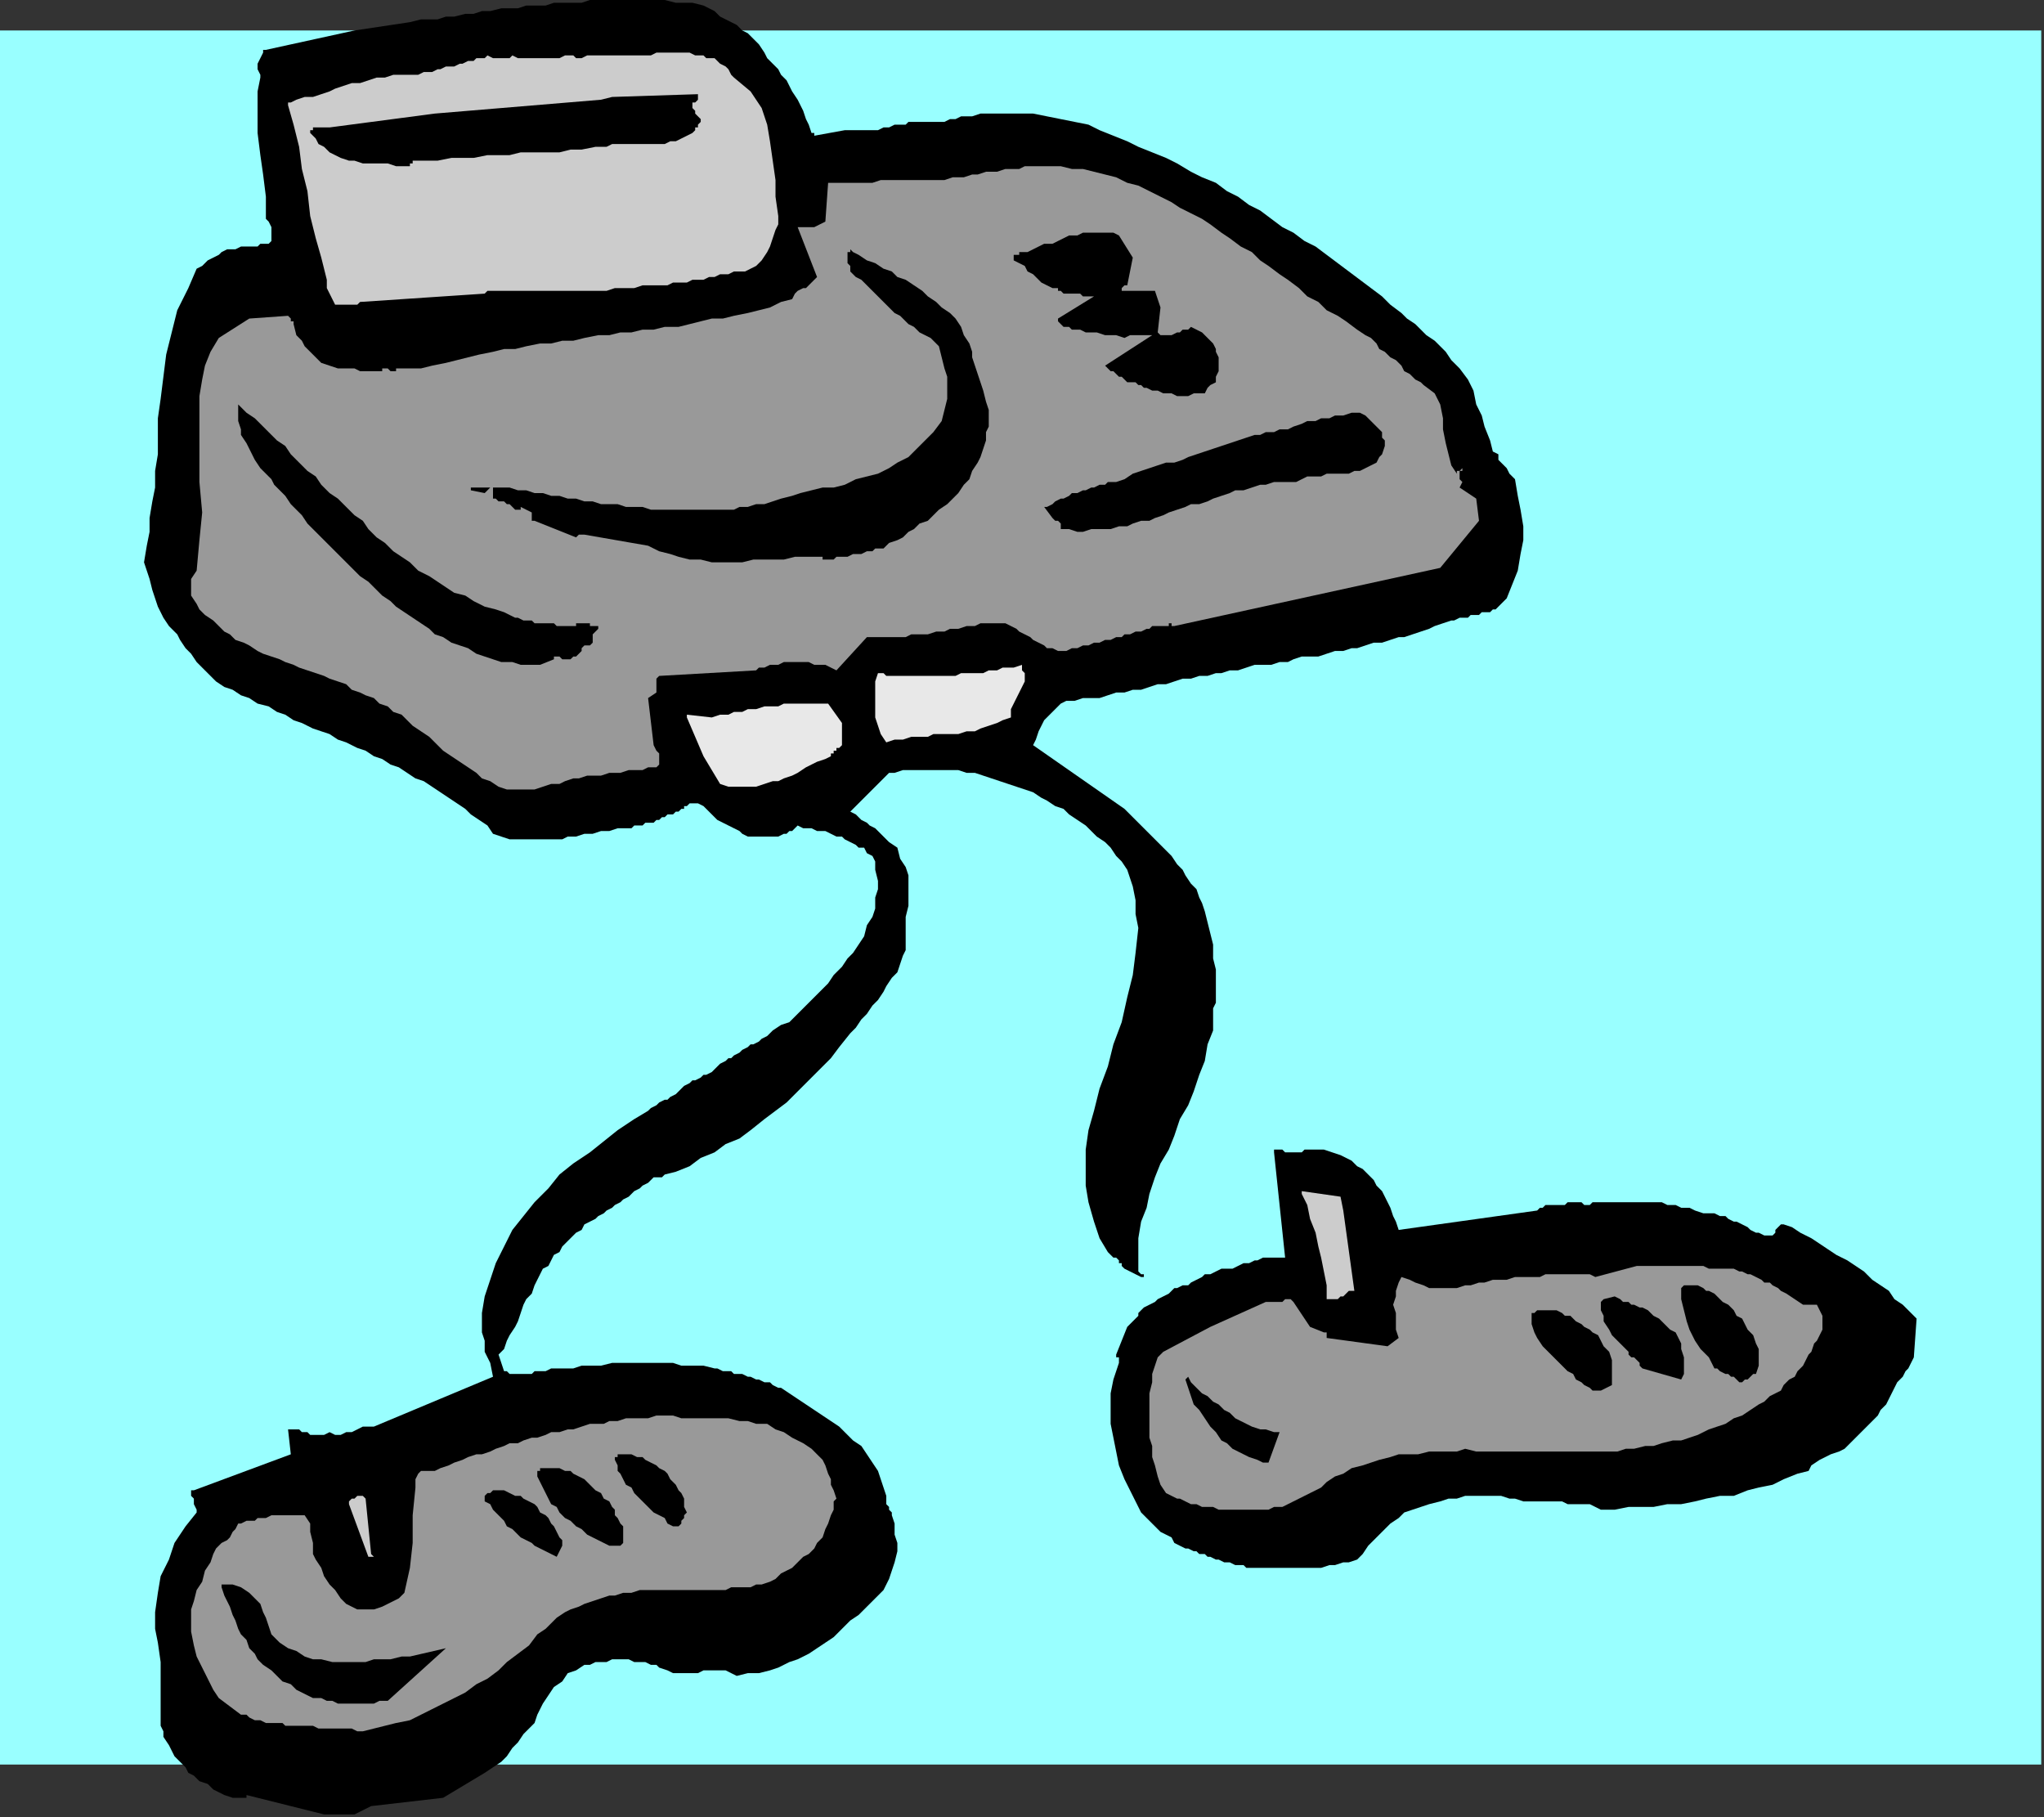 <?xml version="1.0" encoding="UTF-8" standalone="no"?>
<svg
   xmlns:dc="http://purl.org/dc/elements/1.1/"
   xmlns:cc="http://creativecommons.org/ns#"
   xmlns:rdf="http://www.w3.org/1999/02/22-rdf-syntax-ns#"
   xmlns:svg="http://www.w3.org/2000/svg"
   xmlns="http://www.w3.org/2000/svg"
   xmlns:sodipodi="http://sodipodi.sourceforge.net/DTD/sodipodi-0.dtd"
   xmlns:inkscape="http://www.inkscape.org/namespaces/inkscape"
   version="1.0"
   width="195.262mm"
   height="173.567mm"
   id="svg53"
   sodipodi:docname="HAPPL003.WMF">
  <rect width="100%" height="100%" fill="#333333" stroke="none"/>
  <sodipodi:namedview
     pagecolor="#ffffff"
     bordercolor="#666666"
     borderopacity="1"
     objecttolerance="10"
     gridtolerance="10"
     guidetolerance="10"
     inkscape:pageopacity="0"
     inkscape:pageshadow="2"
     inkscape:window-width="640"
     inkscape:window-height="480"
     id="namedview55" />
  <defs
     id="defs3">
    <pattern
       id="WMFhbasepattern"
       patternUnits="userSpaceOnUse"
       width="6"
       height="6"
       x="0"
       y="0" />
  </defs>
  <path
     style="fill:#99ffff;fill-rule:evenodd;fill-opacity:1;stroke:none;"
     d="  M 737,637   L 0,637   L 0,11   L 737,11   L 737,637  z "
     id="path5" />
  <path
     style="fill:#000000;fill-rule:evenodd;fill-opacity:1;stroke:none;"
     d="  M 95,19   L 93,23   L 93,24   L 93,25   L 94,27   L 94,28   L 93,33   L 93,38   L 93,43   L 93,48   L 94,56   L 95,63   L 96,71   L 96,79   L 97,80   L 98,82   L 98,85   L 98,87   L 97,88   L 95,88   L 94,88   L 93,89   L 91,89   L 90,89   L 88,89   L 87,89   L 85,90   L 82,90   L 80,91   L 79,92   L 77,93   L 75,94   L 73,96   L 71,97   L 68,104   L 64,112   L 62,120   L 60,128   L 59,136   L 58,144   L 57,151   L 57,159   L 57,164   L 56,170   L 56,176   L 55,181   L 54,187   L 54,192   L 53,197   L 52,203   L 53,206   L 54,209   L 55,213   L 56,216   L 57,219   L 59,223   L 61,226   L 64,229   L 65,231   L 67,234   L 69,236   L 71,239   L 73,241   L 76,244   L 78,246   L 81,248   L 84,249   L 87,251   L 90,252   L 93,254   L 97,255   L 100,257   L 103,258   L 106,260   L 109,261   L 113,263   L 116,264   L 119,265   L 122,267   L 125,268   L 129,270   L 132,271   L 135,273   L 138,274   L 141,276   L 144,277   L 147,279   L 150,281   L 153,282   L 156,284   L 159,286   L 162,288   L 165,290   L 168,292   L 170,294   L 173,296   L 176,298   L 178,301   L 181,302   L 184,303   L 188,303   L 191,303   L 194,303   L 197,303   L 200,303   L 203,303   L 205,302   L 208,302   L 211,301   L 214,301   L 217,300   L 220,300   L 223,299   L 226,299   L 228,299   L 229,298   L 231,298   L 232,298   L 233,297   L 234,297   L 236,297   L 237,296   L 238,296   L 239,295   L 240,295   L 241,294   L 243,294   L 244,293   L 245,293   L 246,292   L 247,292   L 247,291   L 248,291   L 249,290   L 249,290   L 250,290   L 251,290   L 252,290   L 254,291   L 256,293   L 257,294   L 259,296   L 261,297   L 263,298   L 265,299   L 267,300   L 268,301   L 270,302   L 273,302   L 275,302   L 277,302   L 279,302   L 281,302   L 283,301   L 284,301   L 285,300   L 285,300   L 286,300   L 287,299   L 287,299   L 288,298   L 288,298   L 290,299   L 292,299   L 293,299   L 295,300   L 297,300   L 298,300   L 300,301   L 302,302   L 304,302   L 305,303   L 307,304   L 309,305   L 310,306   L 312,306   L 313,308   L 315,309   L 316,311   L 316,314   L 317,318   L 317,321   L 316,324   L 316,328   L 315,331   L 313,334   L 312,338   L 310,341   L 308,344   L 306,346   L 304,349   L 301,352   L 299,355   L 297,357   L 294,360   L 292,362   L 290,364   L 287,367   L 285,369   L 282,370   L 279,372   L 277,374   L 275,375   L 274,376   L 272,377   L 271,377   L 270,378   L 268,379   L 267,380   L 265,381   L 264,382   L 263,382   L 262,383   L 260,384   L 259,385   L 258,386   L 257,387   L 255,388   L 254,388   L 253,389   L 251,390   L 250,390   L 249,391   L 247,392   L 246,393   L 245,394   L 244,395   L 242,396   L 241,397   L 240,397   L 238,398   L 237,399   L 235,400   L 234,401   L 229,404   L 223,408   L 218,412   L 213,416   L 207,420   L 202,424   L 198,429   L 193,434   L 189,439   L 185,444   L 182,450   L 179,456   L 177,462   L 175,468   L 174,474   L 174,481   L 175,484   L 175,488   L 176,490   L 177,492   L 178,497   L 135,515   L 133,515   L 131,515   L 129,516   L 127,517   L 125,517   L 123,518   L 121,518   L 119,517   L 117,518   L 115,518   L 114,518   L 112,518   L 111,517   L 109,517   L 108,516   L 107,516   L 106,516   L 105,516   L 105,516   L 104,516   L 105,525   L 70,538   L 69,538   L 69,539   L 69,539   L 69,540   L 70,541   L 70,543   L 71,545   L 71,546   L 67,551   L 63,557   L 61,563   L 58,569   L 57,575   L 56,582   L 56,588   L 57,593   L 58,600   L 58,607   L 58,614   L 58,620   L 58,623   L 59,625   L 59,627   L 61,630   L 62,632   L 63,634   L 65,636   L 67,638   L 68,640   L 70,641   L 72,643   L 75,644   L 77,646   L 79,647   L 81,648   L 84,649   L 84,649   L 85,649   L 86,649   L 87,649   L 87,649   L 88,649   L 89,649   L 89,648   L 117,655   L 120,655   L 122,655   L 124,655   L 126,655   L 128,655   L 130,654   L 132,653   L 134,652   L 160,649   L 175,640   L 178,638   L 181,636   L 183,634   L 185,631   L 187,629   L 189,626   L 191,624   L 193,622   L 194,619   L 196,615   L 198,612   L 200,609   L 203,607   L 205,604   L 208,603   L 211,601   L 213,601   L 215,600   L 217,600   L 219,600   L 221,599   L 223,599   L 225,599   L 227,599   L 229,600   L 231,600   L 233,600   L 235,601   L 237,601   L 238,602   L 241,603   L 243,604   L 244,604   L 245,604   L 246,604   L 247,604   L 248,604   L 249,604   L 250,604   L 250,604   L 252,604   L 254,603   L 256,603   L 258,603   L 260,603   L 262,603   L 264,604   L 266,605   L 270,604   L 274,604   L 278,603   L 281,602   L 285,600   L 288,599   L 292,597   L 295,595   L 298,593   L 301,591   L 304,588   L 307,585   L 310,583   L 313,580   L 316,577   L 319,574   L 321,570   L 322,567   L 323,564   L 324,560   L 324,557   L 323,554   L 323,550   L 322,547   L 322,546   L 322,546   L 321,545   L 321,544   L 320,543   L 320,542   L 320,541   L 320,540   L 319,537   L 318,534   L 317,531   L 315,528   L 313,525   L 311,522   L 308,520   L 306,518   L 303,515   L 300,513   L 297,511   L 294,509   L 291,507   L 288,505   L 285,503   L 282,501   L 281,501   L 279,500   L 278,499   L 276,499   L 274,498   L 273,498   L 271,497   L 270,497   L 268,496   L 267,496   L 265,496   L 264,495   L 262,495   L 261,495   L 259,494   L 258,494   L 254,493   L 250,493   L 246,493   L 243,492   L 239,492   L 235,492   L 232,492   L 228,492   L 224,492   L 221,492   L 217,493   L 214,493   L 210,493   L 207,494   L 203,494   L 199,494   L 197,495   L 195,495   L 193,495   L 192,496   L 190,496   L 188,496   L 186,496   L 185,496   L 184,496   L 183,495   L 183,495   L 182,495   L 180,489   L 182,487   L 183,484   L 184,482   L 186,479   L 187,477   L 188,474   L 189,471   L 190,469   L 192,467   L 193,464   L 194,462   L 195,460   L 196,458   L 198,457   L 199,455   L 200,453   L 202,452   L 203,450   L 205,448   L 206,447   L 208,445   L 210,444   L 211,442   L 213,441   L 215,440   L 216,439   L 218,438   L 219,437   L 221,436   L 222,435   L 224,434   L 225,433   L 227,432   L 228,431   L 229,430   L 231,429   L 232,428   L 234,427   L 235,426   L 236,425   L 237,425   L 238,425   L 239,425   L 240,424   L 244,423   L 249,421   L 253,418   L 258,416   L 262,413   L 267,411   L 271,408   L 276,404   L 280,401   L 284,398   L 288,394   L 292,390   L 296,386   L 300,382   L 303,378   L 307,373   L 309,371   L 311,368   L 313,366   L 315,363   L 317,361   L 319,358   L 320,356   L 322,353   L 324,351   L 325,348   L 326,345   L 327,343   L 327,340   L 327,337   L 327,334   L 327,331   L 328,327   L 328,324   L 328,320   L 328,316   L 327,313   L 325,310   L 324,306   L 321,304   L 319,302   L 318,301   L 316,299   L 314,298   L 313,297   L 311,296   L 309,294   L 307,293   L 321,279   L 323,279   L 326,278   L 329,278   L 332,278   L 335,278   L 338,278   L 341,278   L 343,278   L 346,278   L 349,279   L 352,279   L 355,280   L 358,281   L 361,282   L 364,283   L 367,284   L 370,285   L 373,286   L 376,288   L 378,289   L 381,291   L 384,292   L 386,294   L 389,296   L 392,298   L 394,300   L 396,302   L 399,304   L 401,306   L 403,309   L 405,311   L 407,314   L 409,320   L 410,325   L 410,330   L 411,335   L 410,344   L 409,352   L 407,360   L 405,369   L 402,377   L 400,385   L 397,393   L 395,401   L 393,408   L 392,415   L 392,421   L 392,428   L 393,434   L 395,441   L 397,447   L 400,452   L 401,453   L 402,454   L 403,454   L 404,455   L 404,456   L 405,456   L 405,457   L 406,458   L 412,461   L 413,461   L 413,461   L 413,460   L 412,460   L 411,459   L 411,459   L 411,458   L 411,458   L 411,452   L 411,447   L 412,441   L 414,436   L 415,431   L 417,425   L 419,420   L 422,415   L 424,410   L 426,404   L 429,399   L 431,394   L 433,388   L 435,383   L 436,377   L 438,372   L 438,369   L 438,367   L 438,364   L 439,362   L 439,358   L 439,354   L 439,350   L 438,346   L 438,341   L 437,337   L 436,333   L 435,329   L 434,326   L 433,324   L 432,321   L 430,319   L 428,316   L 427,314   L 425,312   L 423,309   L 421,307   L 419,305   L 417,303   L 415,301   L 413,299   L 410,296   L 408,294   L 406,292   L 373,269   L 374,267   L 375,264   L 376,262   L 377,260   L 379,258   L 381,256   L 383,254   L 385,253   L 388,253   L 391,252   L 394,252   L 397,252   L 400,251   L 403,250   L 406,250   L 409,249   L 412,249   L 415,248   L 418,247   L 421,247   L 424,246   L 427,245   L 430,245   L 433,244   L 436,244   L 439,243   L 441,243   L 444,242   L 447,242   L 450,241   L 453,240   L 456,240   L 459,240   L 462,239   L 465,239   L 467,238   L 470,237   L 473,237   L 476,237   L 479,236   L 482,235   L 485,235   L 488,234   L 490,234   L 493,233   L 496,232   L 499,232   L 502,231   L 505,230   L 507,230   L 510,229   L 513,228   L 516,227   L 518,226   L 521,225   L 524,224   L 525,224   L 527,223   L 528,223   L 530,223   L 531,222   L 532,222   L 534,222   L 535,221   L 536,221   L 538,221   L 539,220   L 540,220   L 541,219   L 542,218   L 543,217   L 544,216   L 546,211   L 548,206   L 549,200   L 550,195   L 550,190   L 549,184   L 548,179   L 547,173   L 546,172   L 545,171   L 544,169   L 543,168   L 542,167   L 541,166   L 541,164   L 539,163   L 538,159   L 536,154   L 535,150   L 533,146   L 532,141   L 530,137   L 527,133   L 524,130   L 522,127   L 520,125   L 518,123   L 515,121   L 513,119   L 511,117   L 508,115   L 506,113   L 502,110   L 499,107   L 495,104   L 491,101   L 487,98   L 483,95   L 479,92   L 475,89   L 471,87   L 467,84   L 463,82   L 459,79   L 455,76   L 451,74   L 447,71   L 443,69   L 439,66   L 434,64   L 430,62   L 425,59   L 421,57   L 416,55   L 411,53   L 407,51   L 402,49   L 397,47   L 393,45   L 388,44   L 383,43   L 378,42   L 373,41   L 368,41   L 366,41   L 363,41   L 361,41   L 358,41   L 356,41   L 354,41   L 351,42   L 349,42   L 347,42   L 345,43   L 343,43   L 341,44   L 339,44   L 337,44   L 335,44   L 333,44   L 330,44   L 328,44   L 327,45   L 324,45   L 323,45   L 321,46   L 319,46   L 317,47   L 305,47   L 294,49   L 294,49   L 294,48   L 293,48   L 293,48   L 292,45   L 291,43   L 290,40   L 289,38   L 288,36   L 286,33   L 285,31   L 284,29   L 282,27   L 281,25   L 279,23   L 277,21   L 276,19   L 274,16   L 272,14   L 270,12   L 268,11   L 266,9   L 264,8   L 262,7   L 260,6   L 258,4   L 256,3   L 254,2   L 250,1   L 247,1   L 244,1   L 240,0   L 237,0   L 233,0   L 230,0   L 226,0   L 223,0   L 220,0   L 216,0   L 213,0   L 210,1   L 206,1   L 203,1   L 200,1   L 197,2   L 193,2   L 190,2   L 187,3   L 184,3   L 181,3   L 177,4   L 174,4   L 171,5   L 168,5   L 164,6   L 161,6   L 158,7   L 155,7   L 152,7   L 148,8   L 128,11   L 96,18   L 96,18   L 96,18   L 95,18   L 95,19  z "
     id="path7" />
  <path
     style="fill:#cccccc;fill-rule:evenodd;fill-opacity:1;stroke:none;"
     d="  M 104,38   L 106,45   L 108,53   L 109,61   L 111,69   L 112,78   L 114,86   L 116,93   L 118,101   L 118,104   L 119,106   L 120,108   L 121,110   L 127,110   L 128,110   L 128,110   L 129,110   L 130,109   L 175,106   L 175,106   L 176,105   L 176,105   L 177,105   L 179,105   L 181,105   L 184,105   L 186,105   L 188,105   L 191,105   L 193,105   L 196,105   L 198,105   L 201,105   L 204,105   L 206,105   L 209,105   L 211,105   L 214,105   L 217,105   L 219,105   L 222,104   L 224,104   L 227,104   L 229,104   L 232,103   L 234,103   L 237,103   L 239,103   L 241,103   L 243,102   L 246,102   L 248,102   L 250,101   L 252,101   L 254,101   L 256,100   L 258,100   L 260,99   L 263,99   L 265,98   L 267,98   L 269,98   L 271,97   L 273,96   L 275,94   L 277,91   L 278,89   L 279,86   L 280,83   L 281,81   L 281,78   L 280,71   L 280,65   L 279,58   L 278,51   L 277,45   L 275,39   L 271,33   L 265,28   L 264,27   L 263,25   L 262,24   L 260,23   L 259,22   L 258,21   L 256,21   L 255,21   L 254,20   L 252,20   L 251,20   L 249,19   L 248,19   L 246,19   L 245,19   L 243,19   L 241,19   L 239,19   L 237,19   L 235,20   L 232,20   L 230,20   L 228,20   L 226,20   L 224,20   L 222,20   L 220,20   L 218,20   L 216,20   L 214,20   L 212,20   L 210,21   L 208,21   L 207,20   L 205,20   L 204,20   L 202,21   L 200,21   L 199,21   L 197,21   L 196,21   L 194,21   L 193,21   L 191,21   L 190,21   L 188,21   L 187,21   L 185,20   L 184,21   L 182,21   L 181,21   L 180,21   L 180,21   L 179,21   L 178,21   L 176,20   L 175,21   L 174,21   L 172,21   L 171,22   L 169,22   L 167,23   L 166,23   L 164,24   L 163,24   L 161,24   L 159,25   L 158,25   L 156,26   L 154,26   L 153,26   L 151,27   L 148,27   L 145,27   L 142,27   L 139,28   L 136,28   L 133,29   L 130,30   L 127,30   L 124,31   L 121,32   L 119,33   L 116,34   L 113,35   L 110,35   L 107,36   L 105,37   L 105,37   L 104,37   L 104,37   L 104,38  z "
     id="path9" />
  <path
     style="fill:#000000;fill-rule:evenodd;fill-opacity:1;stroke:none;"
     d="  M 113,46   L 113,46   L 113,47   L 112,47   L 112,48   L 114,50   L 115,52   L 117,53   L 119,55   L 121,56   L 123,57   L 126,58   L 128,58   L 131,59   L 133,59   L 135,59   L 138,59   L 140,59   L 143,60   L 145,60   L 148,60   L 148,59   L 149,59   L 149,58   L 150,58   L 154,58   L 158,58   L 163,57   L 167,57   L 171,57   L 176,56   L 180,56   L 184,56   L 188,55   L 193,55   L 197,55   L 202,55   L 206,54   L 210,54   L 215,53   L 219,53   L 221,52   L 223,52   L 225,52   L 228,52   L 230,52   L 232,52   L 234,52   L 236,52   L 238,52   L 240,52   L 242,51   L 244,51   L 246,50   L 248,49   L 250,48   L 251,47   L 251,46   L 252,46   L 252,45   L 252,45   L 253,44   L 253,43   L 252,42   L 252,42   L 251,41   L 251,40   L 250,39   L 250,38   L 250,37   L 251,37   L 252,36   L 252,34   L 221,35   L 217,36   L 157,41   L 119,46   L 113,46  z "
     id="path11" />
  <path
     style="fill:#999999;fill-rule:evenodd;fill-opacity:1;stroke:none;"
     d="  M 79,122   L 76,127   L 74,132   L 73,137   L 72,143   L 72,148   L 72,153   L 72,159   L 72,164   L 72,174   L 73,185   L 72,195   L 71,206   L 69,209   L 69,212   L 69,215   L 71,218   L 72,220   L 74,222   L 77,224   L 79,226   L 81,228   L 83,229   L 85,231   L 88,232   L 90,233   L 93,235   L 95,236   L 98,237   L 101,238   L 103,239   L 106,240   L 108,241   L 111,242   L 114,243   L 117,244   L 119,245   L 122,246   L 125,247   L 127,249   L 130,250   L 132,251   L 135,252   L 137,254   L 140,255   L 142,257   L 145,258   L 147,260   L 149,262   L 152,264   L 155,266   L 158,269   L 160,271   L 163,273   L 166,275   L 169,277   L 172,279   L 174,281   L 177,282   L 180,284   L 183,285   L 186,285   L 189,285   L 193,285   L 196,284   L 199,283   L 202,283   L 204,282   L 207,281   L 209,281   L 212,280   L 214,280   L 217,280   L 220,279   L 222,279   L 224,279   L 227,278   L 229,278   L 232,278   L 234,277   L 237,277   L 237,277   L 238,276   L 238,276   L 238,275   L 238,274   L 238,272   L 237,271   L 236,269   L 234,252   L 237,250   L 237,245   L 237,245   L 237,245   L 238,244   L 238,244   L 273,242   L 274,241   L 276,241   L 278,240   L 280,240   L 281,240   L 283,239   L 285,239   L 287,239   L 289,239   L 290,239   L 292,239   L 294,240   L 296,240   L 298,240   L 300,241   L 302,242   L 313,230   L 315,230   L 318,230   L 321,230   L 324,230   L 327,230   L 329,229   L 332,229   L 335,229   L 338,228   L 341,228   L 343,227   L 346,227   L 349,226   L 352,226   L 354,225   L 357,225   L 359,225   L 361,225   L 363,225   L 365,226   L 367,227   L 368,228   L 370,229   L 372,230   L 373,231   L 375,232   L 377,233   L 378,234   L 380,234   L 382,235   L 383,235   L 385,235   L 387,234   L 389,234   L 391,233   L 393,233   L 395,232   L 397,232   L 399,231   L 401,231   L 403,230   L 405,230   L 406,229   L 408,229   L 410,228   L 412,228   L 414,227   L 415,227   L 416,226   L 417,226   L 418,226   L 418,226   L 419,226   L 419,226   L 420,226   L 420,226   L 421,226   L 421,226   L 422,226   L 422,225   L 422,225   L 423,225   L 423,226   L 424,226   L 520,205   L 534,188   L 533,180   L 527,176   L 528,174   L 527,173   L 527,171   L 527,170   L 528,170   L 528,170   L 528,169   L 529,169   L 528,169   L 527,170   L 526,170   L 526,171   L 524,168   L 523,164   L 522,160   L 521,155   L 521,151   L 520,146   L 518,142   L 514,139   L 513,138   L 511,137   L 510,136   L 509,135   L 507,134   L 506,132   L 505,131   L 504,130   L 502,129   L 501,128   L 500,127   L 498,126   L 497,124   L 496,123   L 495,122   L 493,121   L 490,119   L 486,116   L 483,114   L 479,112   L 476,109   L 472,107   L 469,104   L 465,101   L 462,99   L 458,96   L 455,94   L 452,91   L 448,89   L 444,86   L 441,84   L 437,81   L 434,79   L 430,77   L 426,75   L 423,73   L 419,71   L 415,69   L 411,67   L 407,66   L 403,64   L 399,63   L 395,62   L 391,61   L 387,61   L 383,60   L 379,60   L 374,60   L 372,60   L 370,60   L 368,61   L 365,61   L 363,61   L 360,62   L 358,62   L 356,62   L 353,63   L 351,63   L 348,64   L 346,64   L 344,64   L 341,65   L 339,65   L 337,65   L 334,65   L 332,65   L 330,65   L 327,65   L 325,65   L 322,65   L 320,65   L 318,65   L 315,66   L 313,66   L 311,66   L 309,66   L 306,66   L 304,66   L 301,66   L 299,66   L 298,80   L 294,82   L 288,82   L 295,100   L 294,101   L 293,102   L 292,103   L 291,104   L 290,104   L 288,105   L 287,106   L 286,108   L 282,109   L 278,111   L 274,112   L 270,113   L 265,114   L 261,115   L 257,115   L 253,116   L 249,117   L 245,118   L 240,118   L 236,119   L 232,119   L 228,120   L 224,120   L 220,121   L 216,121   L 211,122   L 207,123   L 203,123   L 199,124   L 195,124   L 190,125   L 186,126   L 182,126   L 178,127   L 173,128   L 169,129   L 165,130   L 161,131   L 156,132   L 152,133   L 151,133   L 149,133   L 149,133   L 147,133   L 146,133   L 146,133   L 144,133   L 143,133   L 143,134   L 142,134   L 141,134   L 141,134   L 141,134   L 140,133   L 140,133   L 139,133   L 139,133   L 138,133   L 138,134   L 137,134   L 136,134   L 134,134   L 133,134   L 131,134   L 130,134   L 128,133   L 127,133   L 125,133   L 122,133   L 119,132   L 116,131   L 114,129   L 112,127   L 110,125   L 109,123   L 107,121   L 106,117   L 106,116   L 105,116   L 105,115   L 104,114   L 90,115   L 79,122  z "
     id="path13" />
  <path
     style="fill:#000000;fill-rule:evenodd;fill-opacity:1;stroke:none;"
     d="  M 86,147   L 86,149   L 86,152   L 87,155   L 87,157   L 89,160   L 90,162   L 91,164   L 92,166   L 94,169   L 96,171   L 98,173   L 99,175   L 101,177   L 103,179   L 105,182   L 107,184   L 109,186   L 111,189   L 113,191   L 116,194   L 118,196   L 121,199   L 123,201   L 125,203   L 128,206   L 130,208   L 133,210   L 136,213   L 138,215   L 141,217   L 143,219   L 146,221   L 149,223   L 152,225   L 155,227   L 157,229   L 160,230   L 163,232   L 166,233   L 169,234   L 172,236   L 175,237   L 178,238   L 181,239   L 185,239   L 188,240   L 191,240   L 195,240   L 200,238   L 200,237   L 201,237   L 201,237   L 202,237   L 203,238   L 203,238   L 204,238   L 205,238   L 206,238   L 206,238   L 207,237   L 208,237   L 209,236   L 210,235   L 210,234   L 211,233   L 212,233   L 213,233   L 213,233   L 214,232   L 214,232   L 214,231   L 214,230   L 214,230   L 214,229   L 215,228   L 216,227   L 216,226   L 214,226   L 213,226   L 213,225   L 212,225   L 212,225   L 211,225   L 211,225   L 210,225   L 210,225   L 209,225   L 208,225   L 208,226   L 207,226   L 206,226   L 204,226   L 203,226   L 201,226   L 200,225   L 198,225   L 197,225   L 195,225   L 193,225   L 192,224   L 190,224   L 189,224   L 187,223   L 186,223   L 184,222   L 182,221   L 179,220   L 175,219   L 171,217   L 168,215   L 164,214   L 161,212   L 158,210   L 155,208   L 151,206   L 148,203   L 145,201   L 142,199   L 139,196   L 136,194   L 133,191   L 131,188   L 128,186   L 125,183   L 122,180   L 119,178   L 116,175   L 114,172   L 111,170   L 108,167   L 105,164   L 103,161   L 100,159   L 97,156   L 95,154   L 92,151   L 89,149   L 86,146   L 86,146   L 86,146   L 86,147   L 86,147  z "
     id="path15" />
  <path
     style="fill:#000000;fill-rule:evenodd;fill-opacity:1;stroke:none;"
     d="  M 170,177   L 175,178   L 176,177   L 176,177   L 177,176   L 178,176   L 178,176   L 178,177   L 178,178   L 178,180   L 179,180   L 179,180   L 180,181   L 181,181   L 181,181   L 182,181   L 183,182   L 184,182   L 184,182   L 185,183   L 185,183   L 186,184   L 186,184   L 187,184   L 188,184   L 188,183   L 192,185   L 192,186   L 192,187   L 192,188   L 193,188   L 208,194   L 208,194   L 209,193   L 210,193   L 211,193   L 234,197   L 238,199   L 242,200   L 245,201   L 249,202   L 253,202   L 257,203   L 260,203   L 264,203   L 268,203   L 272,202   L 275,202   L 279,202   L 283,202   L 287,201   L 291,201   L 295,201   L 296,201   L 297,201   L 297,202   L 298,202   L 300,202   L 301,202   L 302,201   L 304,201   L 305,201   L 306,201   L 308,200   L 309,200   L 310,200   L 311,200   L 313,199   L 314,199   L 315,199   L 316,198   L 318,198   L 319,198   L 321,196   L 324,195   L 326,194   L 328,192   L 330,191   L 332,189   L 335,188   L 337,186   L 339,184   L 342,182   L 344,180   L 346,178   L 348,175   L 350,173   L 351,170   L 353,167   L 354,165   L 355,162   L 356,159   L 356,156   L 357,154   L 357,151   L 357,148   L 356,145   L 355,141   L 354,138   L 353,135   L 352,132   L 351,129   L 351,127   L 350,124   L 348,121   L 347,118   L 345,115   L 343,113   L 340,111   L 338,109   L 335,107   L 333,105   L 330,103   L 327,101   L 324,100   L 322,98   L 319,97   L 316,95   L 313,94   L 310,92   L 308,91   L 307,90   L 307,91   L 306,91   L 306,91   L 306,93   L 306,95   L 307,96   L 307,98   L 309,100   L 311,101   L 313,103   L 314,104   L 316,106   L 318,108   L 319,109   L 321,111   L 323,113   L 325,114   L 327,116   L 328,117   L 330,118   L 332,120   L 334,121   L 336,122   L 339,125   L 340,129   L 341,133   L 342,136   L 342,140   L 342,144   L 341,148   L 340,152   L 337,156   L 334,159   L 331,162   L 328,165   L 324,167   L 321,169   L 317,171   L 313,172   L 309,173   L 305,175   L 301,176   L 297,176   L 293,177   L 289,178   L 286,179   L 282,180   L 279,181   L 276,182   L 273,182   L 270,183   L 267,183   L 265,184   L 262,184   L 259,184   L 256,184   L 253,184   L 250,184   L 247,184   L 244,184   L 241,184   L 238,184   L 235,184   L 232,183   L 229,183   L 226,183   L 223,182   L 220,182   L 217,182   L 214,181   L 211,181   L 208,180   L 205,180   L 202,179   L 199,179   L 196,178   L 193,178   L 190,177   L 187,177   L 184,176   L 182,176   L 180,176   L 179,176   L 177,176   L 175,176   L 174,176   L 172,176   L 170,176   L 170,176   L 170,176   L 170,177   L 170,177  z "
     id="path17" />
  <path
     style="fill:#e8e8e8;fill-rule:evenodd;fill-opacity:1;stroke:none;"
     d="  M 248,259   L 254,273   L 260,283   L 263,284   L 266,284   L 268,284   L 271,284   L 273,284   L 276,283   L 279,282   L 281,282   L 283,281   L 286,280   L 288,279   L 291,277   L 293,276   L 295,275   L 298,274   L 300,273   L 300,272   L 301,272   L 301,271   L 302,271   L 302,270   L 303,270   L 303,270   L 304,269   L 304,261   L 299,254   L 296,254   L 294,254   L 291,254   L 289,254   L 286,254   L 283,254   L 281,255   L 278,255   L 276,255   L 273,256   L 270,256   L 268,257   L 265,257   L 263,258   L 260,258   L 257,259   L 248,258   L 248,258   L 248,259   L 248,259   L 248,259  z "
     id="path19" />
  <path
     style="fill:#999999;fill-rule:evenodd;fill-opacity:1;stroke:none;"
     d="  M 77,561   L 76,564   L 74,567   L 73,571   L 71,574   L 70,578   L 69,581   L 69,585   L 69,589   L 70,594   L 71,598   L 73,602   L 75,606   L 77,610   L 79,613   L 83,616   L 87,619   L 89,619   L 90,620   L 92,621   L 94,621   L 96,622   L 98,622   L 100,622   L 102,622   L 103,623   L 105,623   L 107,623   L 109,623   L 111,623   L 113,623   L 115,624   L 117,624   L 119,624   L 120,624   L 122,624   L 124,624   L 126,624   L 127,624   L 129,625   L 131,625   L 135,624   L 139,623   L 143,622   L 148,621   L 152,619   L 156,617   L 160,615   L 164,613   L 168,611   L 172,608   L 176,606   L 180,603   L 183,600   L 187,597   L 191,594   L 194,590   L 197,588   L 199,586   L 201,584   L 204,582   L 206,581   L 209,580   L 211,579   L 214,578   L 217,577   L 220,576   L 222,576   L 225,575   L 228,575   L 231,574   L 234,574   L 237,574   L 239,574   L 242,574   L 244,574   L 246,574   L 249,574   L 251,574   L 253,574   L 255,574   L 258,574   L 260,574   L 262,574   L 264,573   L 266,573   L 269,573   L 271,573   L 273,572   L 275,572   L 278,571   L 280,570   L 282,568   L 284,567   L 286,566   L 288,564   L 290,562   L 292,561   L 294,559   L 295,557   L 297,555   L 298,552   L 299,550   L 300,547   L 301,545   L 301,544   L 301,543   L 301,542   L 302,541   L 301,538   L 300,536   L 300,534   L 299,532   L 298,529   L 297,527   L 295,525   L 293,523   L 290,521   L 286,519   L 283,517   L 280,516   L 277,514   L 273,514   L 270,513   L 267,513   L 263,512   L 260,512   L 256,512   L 253,512   L 250,512   L 246,512   L 243,511   L 240,511   L 237,511   L 234,512   L 231,512   L 229,512   L 226,512   L 223,513   L 220,513   L 218,514   L 215,514   L 213,514   L 210,515   L 207,516   L 205,516   L 202,517   L 199,517   L 197,518   L 194,519   L 192,519   L 189,520   L 187,521   L 184,521   L 182,522   L 179,523   L 177,524   L 174,525   L 172,525   L 169,526   L 167,527   L 164,528   L 162,529   L 159,530   L 157,531   L 157,531   L 156,531   L 156,531   L 155,531   L 154,531   L 154,531   L 153,531   L 152,531   L 151,532   L 150,534   L 150,535   L 150,537   L 149,547   L 149,557   L 148,566   L 146,575   L 144,577   L 142,578   L 140,579   L 138,580   L 135,581   L 133,581   L 131,581   L 129,581   L 125,579   L 123,577   L 121,574   L 119,572   L 117,569   L 116,566   L 114,563   L 113,561   L 113,557   L 112,553   L 112,550   L 110,547   L 109,547   L 107,547   L 106,547   L 104,547   L 103,547   L 101,547   L 100,547   L 98,547   L 96,548   L 95,548   L 93,548   L 92,549   L 90,549   L 89,549   L 87,550   L 86,550   L 85,552   L 84,553   L 83,555   L 82,556   L 80,557   L 79,558   L 78,559   L 77,561  z "
     id="path21" />
  <path
     style="fill:#000000;fill-rule:evenodd;fill-opacity:1;stroke:none;"
     d="  M 80,573   L 81,576   L 82,578   L 83,580   L 84,583   L 85,585   L 86,588   L 87,590   L 89,592   L 90,595   L 92,597   L 93,599   L 95,601   L 98,603   L 100,605   L 102,607   L 105,608   L 107,610   L 109,611   L 111,612   L 113,613   L 116,613   L 118,614   L 120,614   L 122,615   L 124,615   L 127,615   L 129,615   L 131,615   L 133,615   L 135,615   L 137,614   L 140,614   L 161,595   L 148,598   L 145,598   L 141,599   L 138,599   L 135,599   L 132,600   L 129,600   L 126,600   L 123,600   L 120,600   L 116,599   L 113,599   L 110,598   L 107,596   L 104,595   L 101,593   L 98,590   L 97,587   L 96,584   L 95,582   L 94,579   L 92,577   L 90,575   L 87,573   L 84,572   L 83,572   L 83,572   L 82,572   L 82,572   L 81,572   L 81,572   L 80,572   L 80,572   L 80,572   L 80,573   L 80,573   L 80,573  z "
     id="path23" />
  <path
     style="fill:#000000;fill-rule:evenodd;fill-opacity:1;stroke:none;"
     d="  M 366,94   L 368,95   L 370,96   L 371,98   L 373,99   L 374,100   L 376,102   L 378,103   L 380,104   L 381,104   L 382,104   L 382,105   L 383,105   L 384,106   L 384,106   L 385,106   L 386,106   L 387,106   L 388,106   L 389,106   L 390,106   L 391,107   L 392,107   L 393,107   L 394,107   L 395,107   L 395,107   L 395,107   L 395,107   L 382,115   L 382,116   L 383,117   L 384,118   L 386,118   L 387,119   L 389,119   L 390,119   L 392,120   L 394,120   L 396,120   L 399,121   L 401,121   L 403,121   L 406,122   L 408,121   L 410,121   L 411,121   L 412,121   L 412,121   L 413,121   L 414,121   L 414,121   L 415,121   L 416,121   L 399,132   L 399,132   L 400,133   L 401,134   L 402,134   L 403,135   L 404,136   L 405,136   L 406,137   L 407,138   L 408,138   L 410,138   L 411,139   L 412,139   L 413,140   L 414,140   L 416,141   L 418,141   L 420,142   L 423,142   L 425,143   L 427,143   L 429,143   L 431,142   L 433,142   L 433,142   L 434,142   L 434,142   L 435,142   L 436,140   L 437,139   L 439,138   L 439,136   L 440,134   L 440,132   L 440,131   L 440,129   L 439,127   L 439,126   L 438,124   L 437,123   L 435,121   L 434,120   L 432,119   L 430,118   L 429,119   L 427,119   L 426,120   L 425,120   L 423,121   L 422,121   L 421,121   L 419,121   L 419,121   L 418,120   L 418,120   L 418,120   L 419,111   L 417,105   L 405,105   L 405,105   L 405,104   L 406,103   L 407,103   L 409,93   L 404,85   L 402,84   L 400,84   L 398,84   L 395,84   L 393,84   L 391,84   L 389,85   L 386,85   L 384,86   L 382,87   L 380,88   L 377,88   L 375,89   L 373,90   L 371,91   L 369,91   L 368,91   L 368,92   L 367,92   L 366,92   L 366,93   L 366,93   L 366,93   L 366,94  z "
     id="path25" />
  <path
     style="fill:#cccccc;fill-rule:evenodd;fill-opacity:1;stroke:none;"
     d="  M 126,543   L 133,562   L 133,562   L 134,562   L 135,562   L 134,561   L 132,541   L 131,540   L 130,540   L 129,540   L 129,540   L 128,541   L 128,541   L 127,541   L 126,542   L 126,542   L 126,542   L 126,543   L 126,543  z "
     id="path27" />
  <path
     style="fill:#e8e8e8;fill-rule:evenodd;fill-opacity:1;stroke:none;"
     d="  M 317,243   L 316,246   L 316,249   L 316,253   L 316,256   L 316,259   L 317,262   L 318,265   L 320,268   L 323,267   L 326,267   L 329,266   L 332,266   L 335,266   L 337,265   L 340,265   L 343,265   L 346,265   L 349,264   L 352,264   L 354,263   L 357,262   L 360,261   L 362,260   L 365,259   L 365,258   L 365,257   L 365,257   L 365,256   L 370,246   L 370,244   L 370,243   L 369,242   L 369,240   L 366,241   L 364,241   L 362,241   L 360,242   L 357,242   L 355,243   L 352,243   L 350,243   L 347,243   L 345,244   L 342,244   L 340,244   L 337,244   L 335,244   L 333,244   L 330,244   L 328,244   L 327,244   L 325,244   L 324,244   L 322,244   L 320,244   L 319,243   L 317,243   L 317,243   L 317,243   L 317,243   L 317,243  z "
     id="path29" />
  <path
     style="fill:#000000;fill-rule:evenodd;fill-opacity:1;stroke:none;"
     d="  M 377,183   L 380,187   L 380,187   L 381,188   L 382,188   L 382,188   L 383,189   L 383,189   L 383,190   L 383,191   L 386,191   L 389,192   L 391,192   L 394,191   L 396,191   L 399,191   L 401,191   L 404,190   L 407,190   L 409,189   L 412,188   L 415,188   L 417,187   L 420,186   L 422,185   L 425,184   L 428,183   L 430,182   L 433,182   L 436,181   L 438,180   L 441,179   L 444,178   L 446,177   L 449,177   L 452,176   L 455,175   L 457,175   L 460,174   L 463,174   L 465,174   L 468,174   L 470,173   L 472,172   L 475,172   L 477,172   L 479,171   L 482,171   L 484,171   L 487,171   L 489,170   L 491,170   L 493,169   L 495,168   L 497,167   L 498,165   L 499,164   L 500,161   L 500,159   L 499,158   L 499,156   L 497,154   L 496,153   L 494,151   L 493,150   L 491,149   L 488,149   L 485,150   L 482,150   L 480,151   L 477,151   L 475,152   L 472,152   L 470,153   L 467,154   L 465,155   L 462,155   L 460,156   L 457,156   L 455,157   L 453,157   L 450,158   L 447,159   L 444,160   L 441,161   L 438,162   L 435,163   L 432,164   L 429,165   L 427,166   L 424,167   L 421,167   L 418,168   L 415,169   L 412,170   L 409,171   L 406,173   L 403,174   L 402,174   L 400,174   L 399,175   L 397,175   L 395,176   L 394,176   L 392,177   L 391,177   L 389,178   L 387,178   L 386,179   L 384,180   L 383,180   L 381,181   L 380,182   L 378,183   L 378,183   L 377,183   L 377,183   L 377,183  z "
     id="path31" />
  <path
     style="fill:#000000;fill-rule:evenodd;fill-opacity:1;stroke:none;"
     d="  M 175,540   L 175,540   L 175,541   L 175,541   L 175,542   L 177,543   L 178,545   L 179,546   L 181,548   L 182,549   L 183,551   L 185,552   L 187,554   L 188,555   L 190,556   L 192,557   L 193,558   L 195,559   L 197,560   L 199,561   L 201,562   L 203,558   L 203,556   L 202,555   L 201,553   L 200,551   L 199,550   L 198,548   L 197,547   L 195,546   L 194,544   L 193,543   L 191,542   L 189,541   L 188,540   L 186,540   L 184,539   L 182,538   L 181,538   L 181,538   L 180,538   L 180,538   L 179,538   L 179,538   L 178,538   L 178,538   L 177,539   L 177,539   L 176,539   L 175,540   L 175,540   L 175,540   L 175,540   L 175,540  z "
     id="path33" />
  <path
     style="fill:#000000;fill-rule:evenodd;fill-opacity:1;stroke:none;"
     d="  M 195,531   L 194,531   L 194,532   L 194,532   L 194,533   L 195,535   L 196,537   L 197,539   L 198,541   L 199,543   L 201,544   L 202,546   L 204,548   L 206,549   L 208,551   L 210,552   L 212,554   L 214,555   L 216,556   L 218,557   L 220,558   L 222,558   L 223,558   L 223,558   L 224,558   L 224,558   L 225,557   L 225,557   L 225,556   L 225,555   L 225,553   L 225,551   L 224,550   L 223,548   L 222,547   L 222,545   L 221,544   L 220,542   L 218,541   L 217,539   L 215,538   L 214,537   L 212,535   L 211,534   L 209,533   L 207,532   L 206,531   L 204,531   L 202,530   L 201,530   L 199,530   L 197,530   L 195,530   L 195,530   L 195,530   L 195,531   L 195,531  z "
     id="path35" />
  <path
     style="fill:#000000;fill-rule:evenodd;fill-opacity:1;stroke:none;"
     d="  M 222,527   L 223,529   L 223,531   L 224,532   L 225,534   L 226,536   L 228,537   L 229,539   L 230,540   L 232,542   L 233,543   L 235,545   L 236,546   L 238,547   L 240,548   L 241,550   L 243,551   L 244,551   L 245,551   L 246,550   L 246,549   L 247,548   L 247,547   L 248,546   L 248,546   L 247,544   L 247,543   L 247,542   L 247,541   L 246,539   L 245,538   L 244,536   L 243,535   L 242,534   L 241,532   L 240,531   L 238,530   L 237,529   L 235,528   L 233,527   L 232,526   L 230,526   L 228,525   L 226,525   L 224,525   L 223,525   L 223,526   L 222,526   L 222,526   L 222,526   L 222,527   L 222,527   L 222,527  z "
     id="path37" />
  <path
     style="fill:#000000;fill-rule:evenodd;fill-opacity:1;stroke:none;"
     d="  M 407,479   L 403,489   L 403,490   L 404,490   L 404,491   L 404,492   L 402,498   L 401,503   L 401,509   L 401,514   L 402,519   L 403,524   L 404,529   L 406,534   L 407,536   L 408,538   L 409,540   L 410,542   L 411,544   L 412,546   L 413,547   L 415,549   L 416,550   L 418,552   L 419,553   L 421,554   L 423,555   L 424,557   L 426,558   L 428,559   L 429,559   L 431,560   L 432,560   L 433,561   L 435,561   L 436,562   L 437,562   L 439,563   L 440,563   L 442,564   L 443,564   L 444,564   L 446,565   L 447,565   L 449,565   L 450,566   L 453,566   L 456,566   L 459,566   L 461,566   L 464,566   L 467,566   L 470,566   L 472,566   L 475,566   L 477,566   L 480,565   L 482,565   L 485,564   L 487,564   L 490,563   L 492,561   L 494,558   L 497,555   L 499,553   L 502,550   L 505,548   L 507,546   L 510,545   L 513,544   L 516,543   L 520,542   L 523,541   L 526,541   L 529,540   L 533,540   L 536,540   L 540,540   L 542,540   L 545,541   L 547,541   L 550,542   L 552,542   L 555,542   L 557,542   L 559,542   L 562,542   L 564,542   L 566,543   L 569,543   L 571,543   L 574,543   L 576,544   L 578,545   L 583,545   L 588,544   L 592,544   L 597,544   L 602,543   L 607,543   L 612,542   L 616,541   L 621,540   L 626,540   L 631,538   L 635,537   L 640,536   L 644,534   L 649,532   L 653,531   L 654,529   L 657,527   L 659,526   L 661,525   L 664,524   L 666,523   L 668,521   L 670,519   L 672,517   L 673,516   L 675,514   L 676,513   L 678,511   L 679,509   L 681,507   L 682,505   L 683,503   L 684,501   L 685,499   L 687,497   L 688,495   L 689,494   L 690,492   L 691,490   L 692,476   L 690,474   L 687,471   L 684,469   L 682,466   L 679,464   L 676,462   L 673,459   L 670,457   L 667,455   L 663,453   L 660,451   L 657,449   L 654,447   L 650,445   L 647,443   L 644,442   L 643,442   L 643,442   L 642,443   L 642,443   L 641,444   L 641,445   L 640,446   L 640,446   L 638,446   L 637,446   L 635,445   L 634,445   L 632,444   L 631,443   L 629,442   L 627,441   L 626,441   L 624,440   L 623,439   L 621,439   L 619,438   L 618,438   L 616,438   L 615,438   L 612,437   L 610,436   L 607,436   L 605,435   L 602,435   L 600,434   L 597,434   L 595,434   L 592,434   L 590,434   L 588,434   L 585,434   L 583,434   L 581,434   L 579,434   L 577,434   L 575,434   L 574,435   L 573,435   L 572,435   L 571,434   L 570,434   L 569,434   L 568,434   L 567,434   L 566,434   L 565,435   L 563,435   L 562,435   L 561,435   L 560,435   L 559,435   L 558,435   L 557,436   L 556,436   L 555,437   L 505,444   L 504,441   L 503,439   L 502,436   L 501,434   L 500,432   L 499,430   L 497,428   L 496,426   L 494,424   L 492,422   L 490,421   L 488,419   L 486,418   L 484,417   L 481,416   L 478,415   L 476,415   L 475,415   L 473,415   L 471,415   L 470,416   L 468,416   L 466,416   L 464,416   L 464,416   L 463,415   L 462,415   L 461,415   L 461,415   L 461,415   L 460,415   L 460,416   L 464,454   L 456,454   L 454,455   L 453,455   L 451,456   L 449,456   L 447,457   L 445,458   L 443,458   L 441,458   L 439,459   L 437,460   L 435,460   L 434,461   L 432,462   L 430,463   L 429,464   L 427,464   L 425,465   L 424,465   L 422,467   L 420,468   L 418,469   L 417,470   L 415,471   L 413,472   L 412,473   L 411,474   L 411,475   L 410,476   L 410,476   L 409,477   L 408,478   L 407,479  z "
     id="path39" />
  <path
     style="fill:#999999;fill-rule:evenodd;fill-opacity:1;stroke:none;"
     d="  M 420,488   L 418,490   L 417,493   L 416,496   L 416,499   L 415,503   L 415,506   L 415,509   L 415,512   L 415,515   L 415,519   L 416,522   L 416,526   L 417,529   L 418,533   L 419,536   L 421,539   L 423,540   L 425,541   L 426,541   L 428,542   L 430,543   L 432,543   L 434,544   L 436,544   L 438,544   L 440,545   L 441,545   L 443,545   L 445,545   L 447,545   L 449,545   L 450,545   L 452,545   L 454,545   L 455,545   L 457,545   L 458,545   L 460,544   L 462,544   L 463,544   L 477,537   L 479,535   L 482,533   L 485,532   L 488,530   L 492,529   L 495,528   L 498,527   L 502,526   L 505,525   L 509,525   L 512,525   L 516,524   L 519,524   L 523,524   L 526,524   L 529,523   L 533,524   L 536,524   L 539,524   L 543,524   L 546,524   L 550,524   L 553,524   L 556,524   L 560,524   L 563,524   L 567,524   L 570,524   L 573,524   L 577,524   L 580,524   L 584,524   L 587,523   L 590,523   L 594,522   L 597,522   L 600,521   L 604,520   L 607,520   L 610,519   L 613,518   L 617,516   L 620,515   L 623,514   L 626,512   L 629,511   L 632,509   L 635,507   L 637,506   L 639,504   L 641,503   L 643,502   L 644,500   L 646,498   L 648,497   L 649,495   L 651,493   L 652,491   L 653,489   L 654,488   L 655,485   L 656,484   L 657,482   L 658,480   L 658,477   L 658,475   L 657,473   L 656,471   L 651,471   L 645,467   L 645,467   L 645,467   L 645,467   L 645,467   L 643,466   L 642,465   L 640,464   L 639,463   L 637,463   L 636,462   L 634,461   L 632,460   L 631,460   L 629,459   L 628,459   L 626,458   L 624,458   L 622,458   L 621,458   L 619,458   L 617,458   L 615,457   L 613,457   L 612,457   L 610,457   L 608,457   L 606,457   L 605,457   L 603,457   L 601,457   L 599,457   L 598,457   L 596,457   L 594,457   L 592,457   L 591,457   L 576,461   L 574,460   L 573,460   L 571,460   L 569,460   L 567,460   L 565,460   L 564,460   L 562,460   L 560,460   L 558,460   L 556,461   L 554,461   L 553,461   L 551,461   L 549,461   L 547,461   L 544,462   L 542,462   L 539,462   L 536,463   L 534,463   L 531,464   L 529,464   L 526,465   L 524,465   L 521,465   L 519,465   L 516,465   L 514,464   L 511,463   L 509,462   L 506,461   L 505,463   L 504,466   L 504,468   L 503,471   L 504,474   L 504,477   L 504,480   L 505,483   L 501,486   L 479,483   L 479,482   L 479,482   L 479,481   L 478,481   L 473,479   L 467,470   L 466,469   L 466,469   L 465,469   L 465,469   L 464,469   L 464,469   L 463,470   L 462,470   L 457,470   L 437,479   L 420,488  z "
     id="path41" />
  <path
     style="fill:#000000;fill-rule:evenodd;fill-opacity:1;stroke:none;"
     d="  M 428,498   L 429,501   L 430,504   L 431,507   L 433,509   L 435,512   L 437,515   L 439,517   L 441,520   L 443,521   L 445,523   L 447,524   L 449,525   L 451,526   L 454,527   L 456,528   L 458,528   L 462,517   L 460,517   L 457,516   L 455,516   L 452,515   L 450,514   L 448,513   L 446,512   L 444,510   L 442,509   L 440,507   L 438,506   L 436,504   L 434,503   L 432,501   L 430,499   L 429,497   L 428,498   L 428,498   L 428,498   L 428,498  z "
     id="path43" />
  <path
     style="fill:#cccccc;fill-rule:evenodd;fill-opacity:1;stroke:none;"
     d="  M 470,431   L 472,435   L 473,440   L 475,445   L 476,450   L 477,454   L 478,459   L 479,464   L 479,469   L 481,469   L 482,469   L 483,469   L 484,468   L 485,468   L 486,467   L 487,466   L 489,466   L 485,437   L 484,432   L 470,430   L 470,430   L 470,431   L 470,431   L 470,431  z "
     id="path45" />
  <path
     style="fill:#000000;fill-rule:evenodd;fill-opacity:1;stroke:none;"
     d="  M 553,474   L 553,474   L 553,475   L 553,475   L 553,475   L 553,478   L 554,481   L 555,483   L 557,486   L 559,488   L 562,491   L 564,493   L 566,495   L 568,496   L 569,498   L 571,499   L 572,500   L 574,501   L 575,502   L 577,502   L 578,502   L 582,500   L 582,498   L 582,496   L 582,493   L 582,491   L 581,488   L 579,486   L 578,484   L 577,482   L 575,481   L 574,480   L 572,479   L 571,478   L 569,477   L 568,476   L 567,475   L 565,475   L 564,474   L 562,473   L 561,473   L 559,473   L 558,473   L 557,473   L 555,473   L 554,474   L 554,474   L 553,474   L 553,474   L 553,474  z "
     id="path47" />
  <path
     style="fill:#000000;fill-rule:evenodd;fill-opacity:1;stroke:none;"
     d="  M 578,470   L 578,473   L 579,475   L 579,477   L 581,480   L 582,482   L 584,484   L 586,486   L 588,488   L 588,489   L 589,490   L 590,490   L 591,491   L 591,491   L 592,492   L 592,493   L 593,494   L 607,498   L 608,496   L 608,494   L 608,492   L 608,490   L 607,487   L 607,485   L 606,483   L 605,481   L 603,480   L 602,479   L 601,478   L 600,477   L 599,476   L 597,475   L 596,474   L 595,473   L 593,472   L 592,472   L 590,471   L 589,471   L 588,470   L 586,470   L 585,469   L 583,468   L 579,469   L 579,469   L 579,469   L 578,470   L 578,470  z "
     id="path49" />
  <path
     style="fill:#000000;fill-rule:evenodd;fill-opacity:1;stroke:none;"
     d="  M 607,465   L 607,469   L 608,473   L 609,477   L 610,480   L 612,484   L 614,487   L 617,490   L 619,494   L 620,494   L 621,495   L 623,496   L 624,496   L 625,497   L 626,497   L 627,498   L 628,499   L 629,499   L 629,499   L 630,498   L 631,498   L 632,497   L 632,497   L 633,496   L 634,496   L 635,493   L 635,490   L 635,487   L 634,485   L 633,482   L 631,480   L 630,478   L 629,476   L 627,475   L 626,473   L 625,472   L 624,471   L 622,470   L 621,469   L 620,468   L 619,467   L 617,466   L 616,466   L 615,465   L 613,464   L 612,464   L 611,464   L 609,464   L 608,464   L 608,464   L 607,465   L 607,465   L 607,465  z "
     id="path51" />
</svg>
